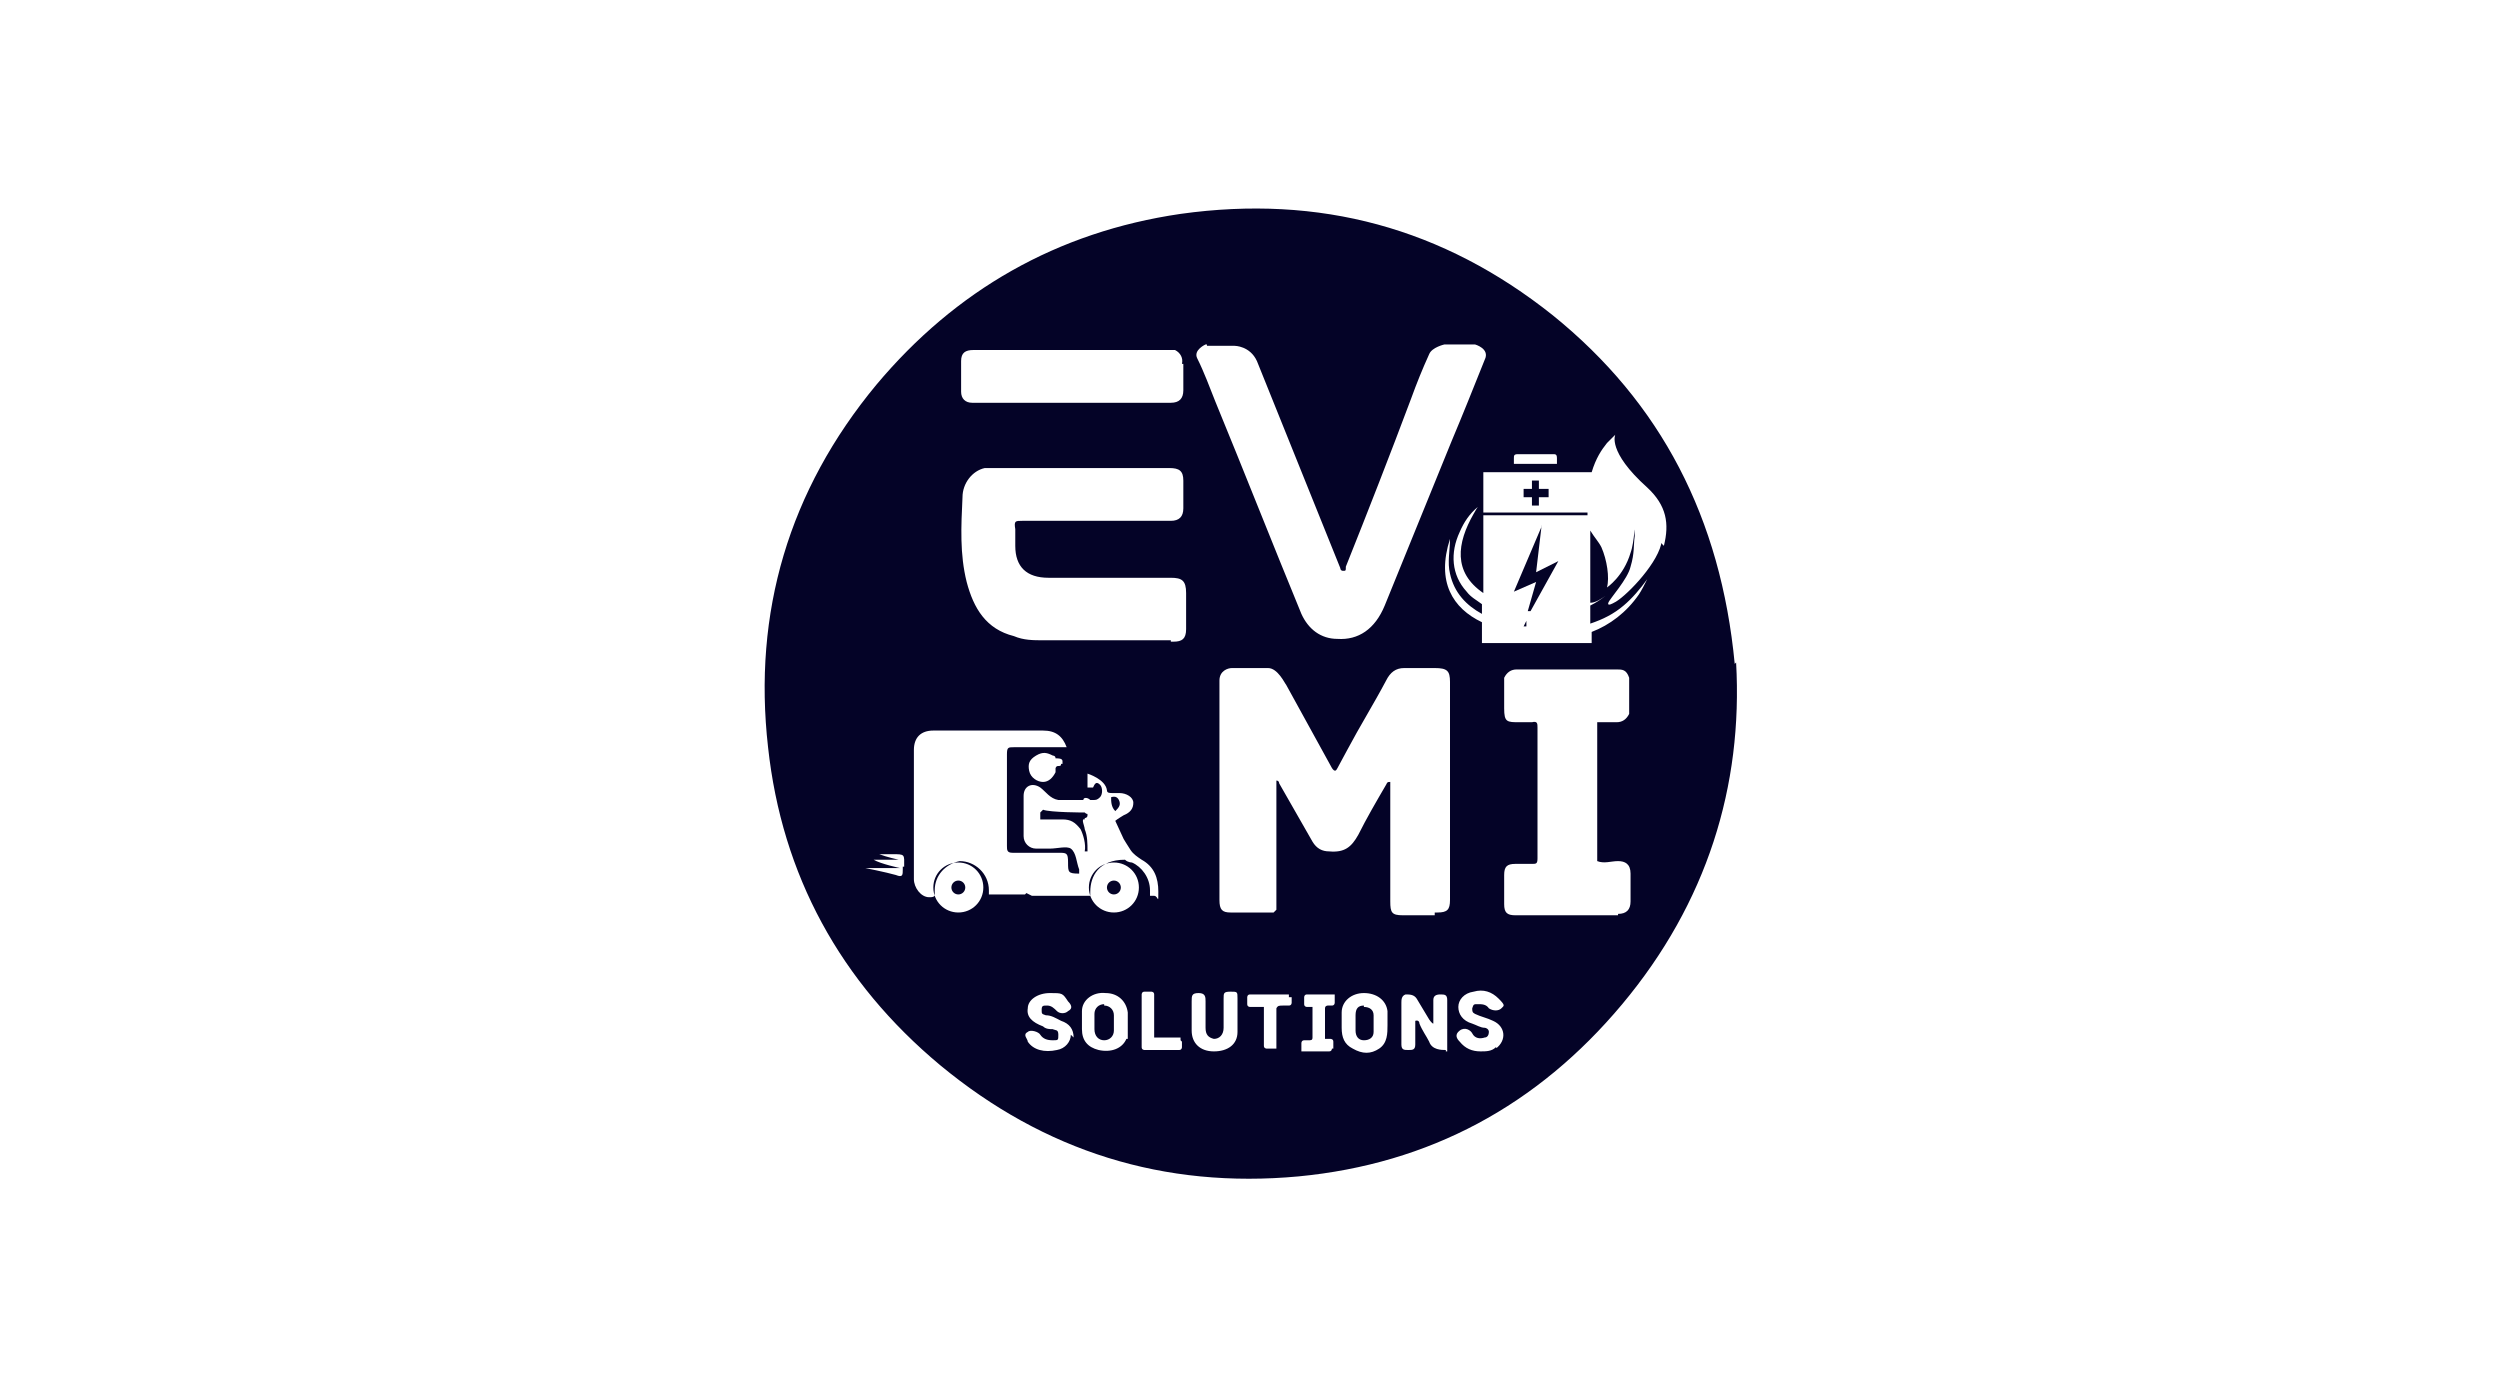 <?xml version="1.0" encoding="UTF-8"?>
<svg xmlns="http://www.w3.org/2000/svg" width="180" height="100" viewBox="0 0 180 100" fill="none">
  <path d="M80.3 58.4C80.5 58.2 80.7 58 80.6 57.7C80.5 57.4 80.3 57.3 80 57.4C80 57.7 80 58.1 80.3 58.4Z" fill="#040327"></path>
  <path d="M78.1 58.9C78.1 58.9 78.3 58.9 78.3 58.7C78.3 58.5 78.3 58.7 78.1 58.5C78.1 58.5 75.6 58.5 75.1 58.3C75.1 58.3 75.1 58.3 74.9 58.5V59C75.4 59 75.9 59 76.5 59C77.1 59 77.4 59.2 77.8 59.7C78 60.1 78.2 60.8 78.1 61.3H78.3C78.3 60.7 78.3 60.2 78.1 59.7C78.1 59.5 77.8 58.9 78.1 59V58.9Z" fill="#040327"></path>
  <path d="M80.2 64.4C80.476 64.4 80.7 64.176 80.7 63.9C80.7 63.624 80.476 63.4 80.2 63.4C79.924 63.4 79.7 63.624 79.7 63.9C79.7 64.176 79.924 64.4 80.2 64.4Z" fill="#040327"></path>
  <path d="M69 64.4C69.276 64.4 69.5 64.176 69.5 63.9C69.5 63.624 69.276 63.4 69 63.4C68.724 63.4 68.5 63.624 68.5 63.9C68.5 64.176 68.724 64.4 69 64.4Z" fill="#040327"></path>
  <path d="M110.8 34.6H110.3V35.2H109.7V35.8H110.3V36.4H110.8V35.8H111.5V35.2H110.8V34.6Z" fill="#040327"></path>
  <path d="M109.7 45.1L109.9 44.7V45.1H109.7Z" fill="#040327"></path>
  <path d="M111 37.9L109 42.6L110.6 41.9L110 44H110.2L112.2 40.4L110.6 41.2L111 37.8V37.9Z" fill="#040327"></path>
  <path d="M98.2 72.4C97.8 72.4 97.6 72.6 97.6 73.1V74.2C97.6 74.6 97.8 74.9 98.2 74.9C98.6 74.9 98.9 74.7 98.9 74.3V73.1C98.9 72.7 98.6 72.5 98.2 72.5V72.4Z" fill="#040327"></path>
  <path d="M79.5 72.3C79.1 72.3 78.8 72.6 78.8 73V73.6V74.1C78.8 74.6 79.1 74.9 79.5 74.9C79.9 74.9 80.2 74.6 80.2 74.2V73.1C80.2 72.7 79.9 72.4 79.5 72.4V72.3Z" fill="#040327"></path>
  <path d="M124.9 47.8C123.9 37.3 119.6 29 111.8 22.7C103.9 16.4 95 14 85 15.4C76.1 16.7 68.8 20.9 63.1 27.7C56.8 35.3 54.2 44.1 55.3 53.8C56.3 63 60.5 70.7 67.7 76.7C75.2 82.9 83.8 85.6 93.5 84.7C102.9 83.8 110.7 79.6 116.8 72.3C122.9 65 125.5 56.6 125 47.7L124.9 47.8ZM65 62.3V62.6C65 63 65 63.2 64.5 63C63.8 62.8 62.3 62.5 62.3 62.5H64.8C64.8 62.5 63.4 62.2 62.9 61.9H64.7C64.7 61.9 63.8 61.7 63.3 61.5H64.2C65.2 61.5 65.1 61.5 65.1 62.4H65V62.3ZM109 33C109 32.8 109 32.7 109.3 32.7H111.8C112 32.7 112.1 32.7 112.1 33V33.4H109V33ZM86.9 24.9H88.9C88.9 24.9 90 24.9 90.5 26C92.5 31 94.5 35.9 96.5 40.9C96.5 40.9 96.5 41.1 96.7 41.1C96.9 41.1 96.9 41.1 96.9 40.8C98.5 36.8 100.1 32.7 101.6 28.7C102 27.6 102.4 26.6 102.9 25.5C103.1 25 104 24.8 104 24.8H106.2C106.2 24.8 107.3 25.1 106.9 25.9C106.1 27.9 105.3 29.9 104.5 31.8C102.9 35.7 101.3 39.7 99.7 43.6C99 45.3 97.8 46.1 96.3 46C95.1 46 94.2 45.3 93.7 44.2C91.6 39.1 89.6 34 87.5 28.9C87.1 27.9 86.7 26.8 86.2 25.8C85.9 25.2 86.8 24.8 86.8 24.8H86.9V24.9ZM69 65.7C68 65.7 67.2 64.9 67.2 63.9C67.2 62.9 68 62.1 69 62.1C70 62.1 70.8 62.9 70.8 63.9C70.8 64.9 70 65.7 69 65.7ZM77.1 74.5C77.1 75 76.7 75.5 76.1 75.6C75.2 75.8 74.4 75.6 74 75C74 74.8 73.6 74.5 74 74.3C74.2 74.1 74.8 74.3 74.9 74.5C75.1 74.8 75.4 74.9 75.8 74.9C76.2 74.9 76.2 74.9 76.2 74.5C76.2 74.1 76 74.2 75.8 74.1C75.6 74.1 75.3 74.1 75.1 73.9C74.3 73.6 73.9 73.2 74 72.6C74 72 74.7 71.5 75.6 71.5C76.5 71.5 76.5 71.5 76.9 72.1C77.1 72.3 77.3 72.6 76.9 72.8C76.7 73 76.3 73 76.1 72.8C75.9 72.6 75.7 72.4 75.4 72.4C75.1 72.4 75 72.4 75 72.7C75 73 75 73 75.3 73.1C75.7 73.1 76 73.3 76.4 73.5C77 73.7 77.3 74.1 77.3 74.7L77.1 74.5ZM73.8 64.4H71.2V64.1C71.2 62.9 70.2 62 69.1 62C68.1 62.2 67.3 63 67.3 64.1C67.3 65.2 67.3 64.3 67.3 64.4C67.3 64.6 67.1 64.6 66.9 64.6C66.3 64.6 65.8 63.9 65.8 63.3V54C65.8 53.1 66.3 52.6 67.2 52.6H75.1C76 52.6 76.5 53 76.8 53.8C76.8 53.8 76.8 53.8 76.6 53.8H73C72.6 53.8 72.5 53.8 72.5 54.3V60.9C72.5 61.2 72.5 61.4 72.9 61.4H76.2C76.8 61.4 76.9 61.4 76.9 62.1C76.9 62.8 76.9 62.9 77.7 62.9V62.6C77.5 62.1 77.5 61.4 77.1 61.1C76.8 60.9 76.1 61.1 75.6 61.1H74.6C74.1 61.1 73.7 60.7 73.7 60.2V57.3C73.7 56.6 74.3 56.3 74.9 56.7C75.3 57 75.6 57.5 76.2 57.6H78C78 57.4 78.3 57.4 78.5 57.6H78.7C78.9 57.6 79 57.6 79.2 57.4C79.4 57.2 79.4 56.7 79.2 56.5C78.9 56.2 78.8 56.5 78.7 56.7C78.7 56.7 78.5 56.7 78.3 56.7V55.7C78.3 55.7 79.6 56.1 79.7 56.9C79.7 57.1 79.9 57.1 80.1 57.1H80.6C81.1 57.1 81.6 57.4 81.6 57.8C81.6 58.2 81.4 58.5 80.9 58.7C80.9 58.7 80.4 59 80.3 59.1L80.9 60.4C80.9 60.4 81.2 60.9 81.4 61.2C81.6 61.5 81.9 61.7 82.2 61.9C83.1 62.4 83.4 63.2 83.4 64.2C83.4 65.2 83.4 64.5 83.1 64.5C82.8 64.5 82.9 64.5 82.8 64.5V64.1C82.8 63.2 82.2 62.4 81.5 62.1C81.5 62.1 81.2 62.1 81 61.9C79.1 61.9 78.5 63.1 78.5 64.2V64.5H74.3L73.9 64.3L73.8 64.4ZM76.4 55C76.4 55.3 76.1 55 76 55.3V55.6C75.8 56 75.5 56.3 75.1 56.3C74.7 56.3 74.2 56 74.1 55.5C74 55 74.1 54.7 74.6 54.4C75.1 54.1 75.4 54.2 75.8 54.4C75.8 54.4 76 54.4 76 54.6C76.2 54.6 76.5 54.6 76.5 54.8V55H76.4ZM81.1 74.8C80.8 75.5 80 75.8 79.1 75.6C78.3 75.4 77.9 74.9 77.9 74.1V72.8C77.9 72 78.7 71.4 79.6 71.5C80.5 71.5 81.1 72.1 81.2 72.9V74.8H81.1ZM80.2 65.7C79.2 65.7 78.4 64.9 78.4 63.9C78.4 62.9 79.2 62.1 80.2 62.1C81.2 62.1 82 62.9 82 63.9C82 64.9 81.2 65.7 80.2 65.7ZM85.1 75V75.4C85.1 75.4 85.1 75.6 84.9 75.6H82.4C82.4 75.6 82.2 75.6 82.2 75.4V75.2V71.6C82.2 71.6 82.2 71.4 82.4 71.4H82.9C82.9 71.4 83.1 71.4 83.1 71.6V74.7H85C85 74.7 85 74.7 85 74.9L85.1 75ZM84.3 46.1H75.1C74.4 46.1 73.7 46.1 73 45.8C71 45.3 70.1 43.8 69.6 41.9C69.1 39.9 69.2 37.9 69.3 35.8C69.3 34.8 70 33.9 70.9 33.7H84.2C84.9 33.7 85.2 33.9 85.2 34.6V36.6C85.2 37.2 84.9 37.5 84.3 37.5H73.6C73.1 37.5 73 37.5 73.1 38.1V39.3C73.1 40.8 73.9 41.6 75.5 41.6H84.3C85.1 41.6 85.4 41.8 85.4 42.7V45.3C85.4 46 85.1 46.2 84.5 46.2H84.3V46.1ZM85.2 26.2V28.1C85.2 28.7 84.9 29 84.3 29H70C69.5 29 69.2 28.7 69.2 28.2V26C69.2 25.4 69.5 25.2 70.1 25.2H84.6C85 25.4 85.2 25.8 85.1 26.2H85.2ZM89.1 74.3C89.1 75.2 88.4 75.7 87.4 75.7C86.4 75.7 85.8 75.1 85.8 74.2V73.1V72.1C85.8 71.7 85.8 71.5 86.3 71.5C86.8 71.5 86.8 71.8 86.8 72.1V74C86.8 74.5 87 74.7 87.4 74.8C87.8 74.8 88.1 74.5 88.1 74V71.9C88.1 71.5 88.1 71.4 88.6 71.4C89.1 71.4 89.1 71.4 89.1 71.9V74.2V74.3ZM93 71.8V72.2C93 72.2 93 72.4 92.8 72.4H92.4C92.1 72.4 92 72.4 91.9 72.6V75.5H91.2C91.2 75.5 91 75.5 91 75.3V72.5H90C90 72.5 89.8 72.5 89.8 72.3V71.8C89.8 71.8 89.8 71.6 90 71.6H92.8C92.8 71.6 92.8 71.6 92.8 71.8H93ZM95.9 75.5C95.9 75.5 95.9 75.7 95.7 75.7H93.7C93.7 75.7 93.7 75.7 93.7 75.5V75.1C93.7 75.1 93.7 74.9 93.9 74.9H94.2C94.4 74.9 94.5 74.9 94.5 74.7V72.7V72.5H94.1C94.1 72.5 93.9 72.5 93.9 72.3V71.8C93.9 71.8 93.9 71.6 94.1 71.6H96.1C96.1 71.6 96.1 71.6 96.1 71.8V72.2C96.1 72.2 96.1 72.4 95.9 72.4H95.6C95.6 72.4 95.4 72.4 95.4 72.6V74.6C95.4 75.5 95.4 74.8 95.4 74.8H95.8C95.8 74.8 96 74.8 96 75V75.5H95.9ZM99.9 73.8C99.9 74.4 99.9 75.1 99.3 75.5C98.7 75.9 98.1 75.9 97.4 75.5C96.8 75.2 96.6 74.7 96.6 74V72.9C96.6 72.1 97.3 71.5 98.2 71.5C99.1 71.5 99.8 72 99.9 72.8C99.9 73.1 99.9 73.3 99.9 73.7V73.8ZM104.1 75.6C103.8 75.6 103.1 75.6 102.9 75C102.7 74.6 102.4 74.2 102.2 73.7C102.2 73.7 102.2 73.4 101.9 73.5V75.2C101.9 75.6 101.7 75.6 101.4 75.6C101.1 75.6 100.9 75.6 100.9 75.2V72.2C100.9 72 100.9 71.7 101.2 71.6C101.5 71.6 101.8 71.6 102 71.9C102.3 72.4 102.6 72.9 102.9 73.4C102.9 73.4 103.1 73.7 103.2 73.7V72C103.2 71.7 103.4 71.6 103.7 71.6C104 71.6 104.2 71.6 104.2 72V75.7H104.1V75.6ZM103.3 65.9H101C100.2 65.9 100.1 65.7 100.1 64.9V56.3C99.9 56.3 99.9 56.3 99.8 56.5C99.1 57.7 98.4 58.9 97.8 60.1C97.3 61 96.8 61.4 95.7 61.3C95.2 61.3 94.8 61.1 94.5 60.6C93.7 59.2 92.9 57.8 92.1 56.4C92.1 56.4 92.1 56.2 91.9 56.2V65.5L91.7 65.7C91.7 65.7 91.7 65.7 91.5 65.7H88.6C88 65.7 87.8 65.5 87.8 64.8V49C87.8 48.3 88.4 48.1 88.7 48.1H91.3C92 48.1 92.5 49.2 92.6 49.3C93.7 51.3 94.8 53.3 95.9 55.3C96.1 55.6 96.2 55.5 96.3 55.3C96.5 54.9 96.8 54.4 97 54C97.9 52.3 98.9 50.7 99.8 49C100.1 48.4 100.5 48.1 101.1 48.1H103.3C104.2 48.1 104.4 48.3 104.4 49.1V64.8C104.4 65.5 104.2 65.7 103.5 65.7H103.3V65.9ZM107.7 75.4C107.4 75.7 107 75.7 106.6 75.7C106 75.7 105.5 75.5 105.1 75C104.9 74.8 104.7 74.5 105.1 74.2C105.5 73.9 105.9 74.2 106 74.4C106.2 74.8 106.6 74.8 106.9 74.7C107.1 74.7 107.2 74.5 107.2 74.3C107.2 74.1 107 74 106.9 74C106.6 74 106.3 73.8 106 73.7C105.3 73.5 105 73 105 72.5C105 72 105.4 71.5 106.1 71.4C106.8 71.2 107.4 71.4 107.9 71.9C108.4 72.4 108.3 72.4 108.1 72.6C107.9 72.8 107.5 72.8 107.2 72.6C107 72.3 106.7 72.3 106.4 72.3C106.1 72.3 106.1 72.3 106 72.6C106 72.8 106 72.9 106.2 73C106.6 73.2 107.1 73.3 107.5 73.5C108.4 73.9 108.5 74.9 107.7 75.5H107.8L107.7 75.4ZM116.5 65.9H109.1C108.5 65.9 108.3 65.7 108.3 65.1V63C108.3 62.4 108.5 62.2 109.1 62.2H110.3C110.6 62.2 110.7 62.2 110.7 61.8V52.4C110.7 52.1 110.7 51.9 110.3 52H109.4C108.5 52 108.3 52 108.3 51V48.8C108.5 48.4 108.8 48.2 109.2 48.2H116.4C116.8 48.2 117.1 48.2 117.3 48.8V51.4C117.1 51.8 116.8 52 116.4 52H115V62C115.5 62.2 116 62 116.5 62C117 62 117.4 62.2 117.4 62.9V64.9C117.4 65.5 117.1 65.8 116.5 65.8V65.9ZM119.6 39.2C119.2 40.8 116.9 43.1 116.2 43.4C116.2 43.4 115.7 43.7 115.8 43.4C115.9 43.1 117.2 41.7 117.4 40.8C117.7 39.8 117.6 39.3 117.7 38.6C117.7 37.3 117.7 39 117.4 39.8C116.9 41.5 115.7 42.3 115.7 42.3C115.9 41.6 115.7 40.3 115.3 39.4C115.1 39 114.8 38.7 114.5 38.2V43.4C114.9 43.4 115.3 43.1 115.6 42.9C115.2 43.2 114.9 43.4 114.5 43.6V44.9C115.4 44.6 116.2 44.2 116.9 43.6C117.5 43.1 118.1 42.4 118.6 41.7C118.4 42.1 118.2 42.5 118 42.8C117.1 44.1 115.9 45 114.6 45.5V46.3H106.7V44.8C104.6 43.8 103.4 41.9 104.4 38.8C104.4 39.6 104.2 40.5 104.4 41.3C104.7 42.7 105.6 43.6 106.7 44.2V43.5C106.3 43.2 105.9 43 105.6 42.6C104.5 41.4 104.4 39.8 105.1 38.3C105.4 37.6 105.8 37 106.4 36.5C106.4 36.5 106.2 36.8 106.1 37C104.9 39.1 104.6 41.2 106.8 42.7V37.1H114.3V36.9H106.8V34H114.6C114.9 33 115.3 32.4 115.7 31.9L116.3 31.3C116.3 31.3 115.7 32.5 118.6 35.1C120 36.4 120.2 37.7 119.8 39.3L119.6 39.1V39.2Z" fill="#040327"></path>
</svg>
